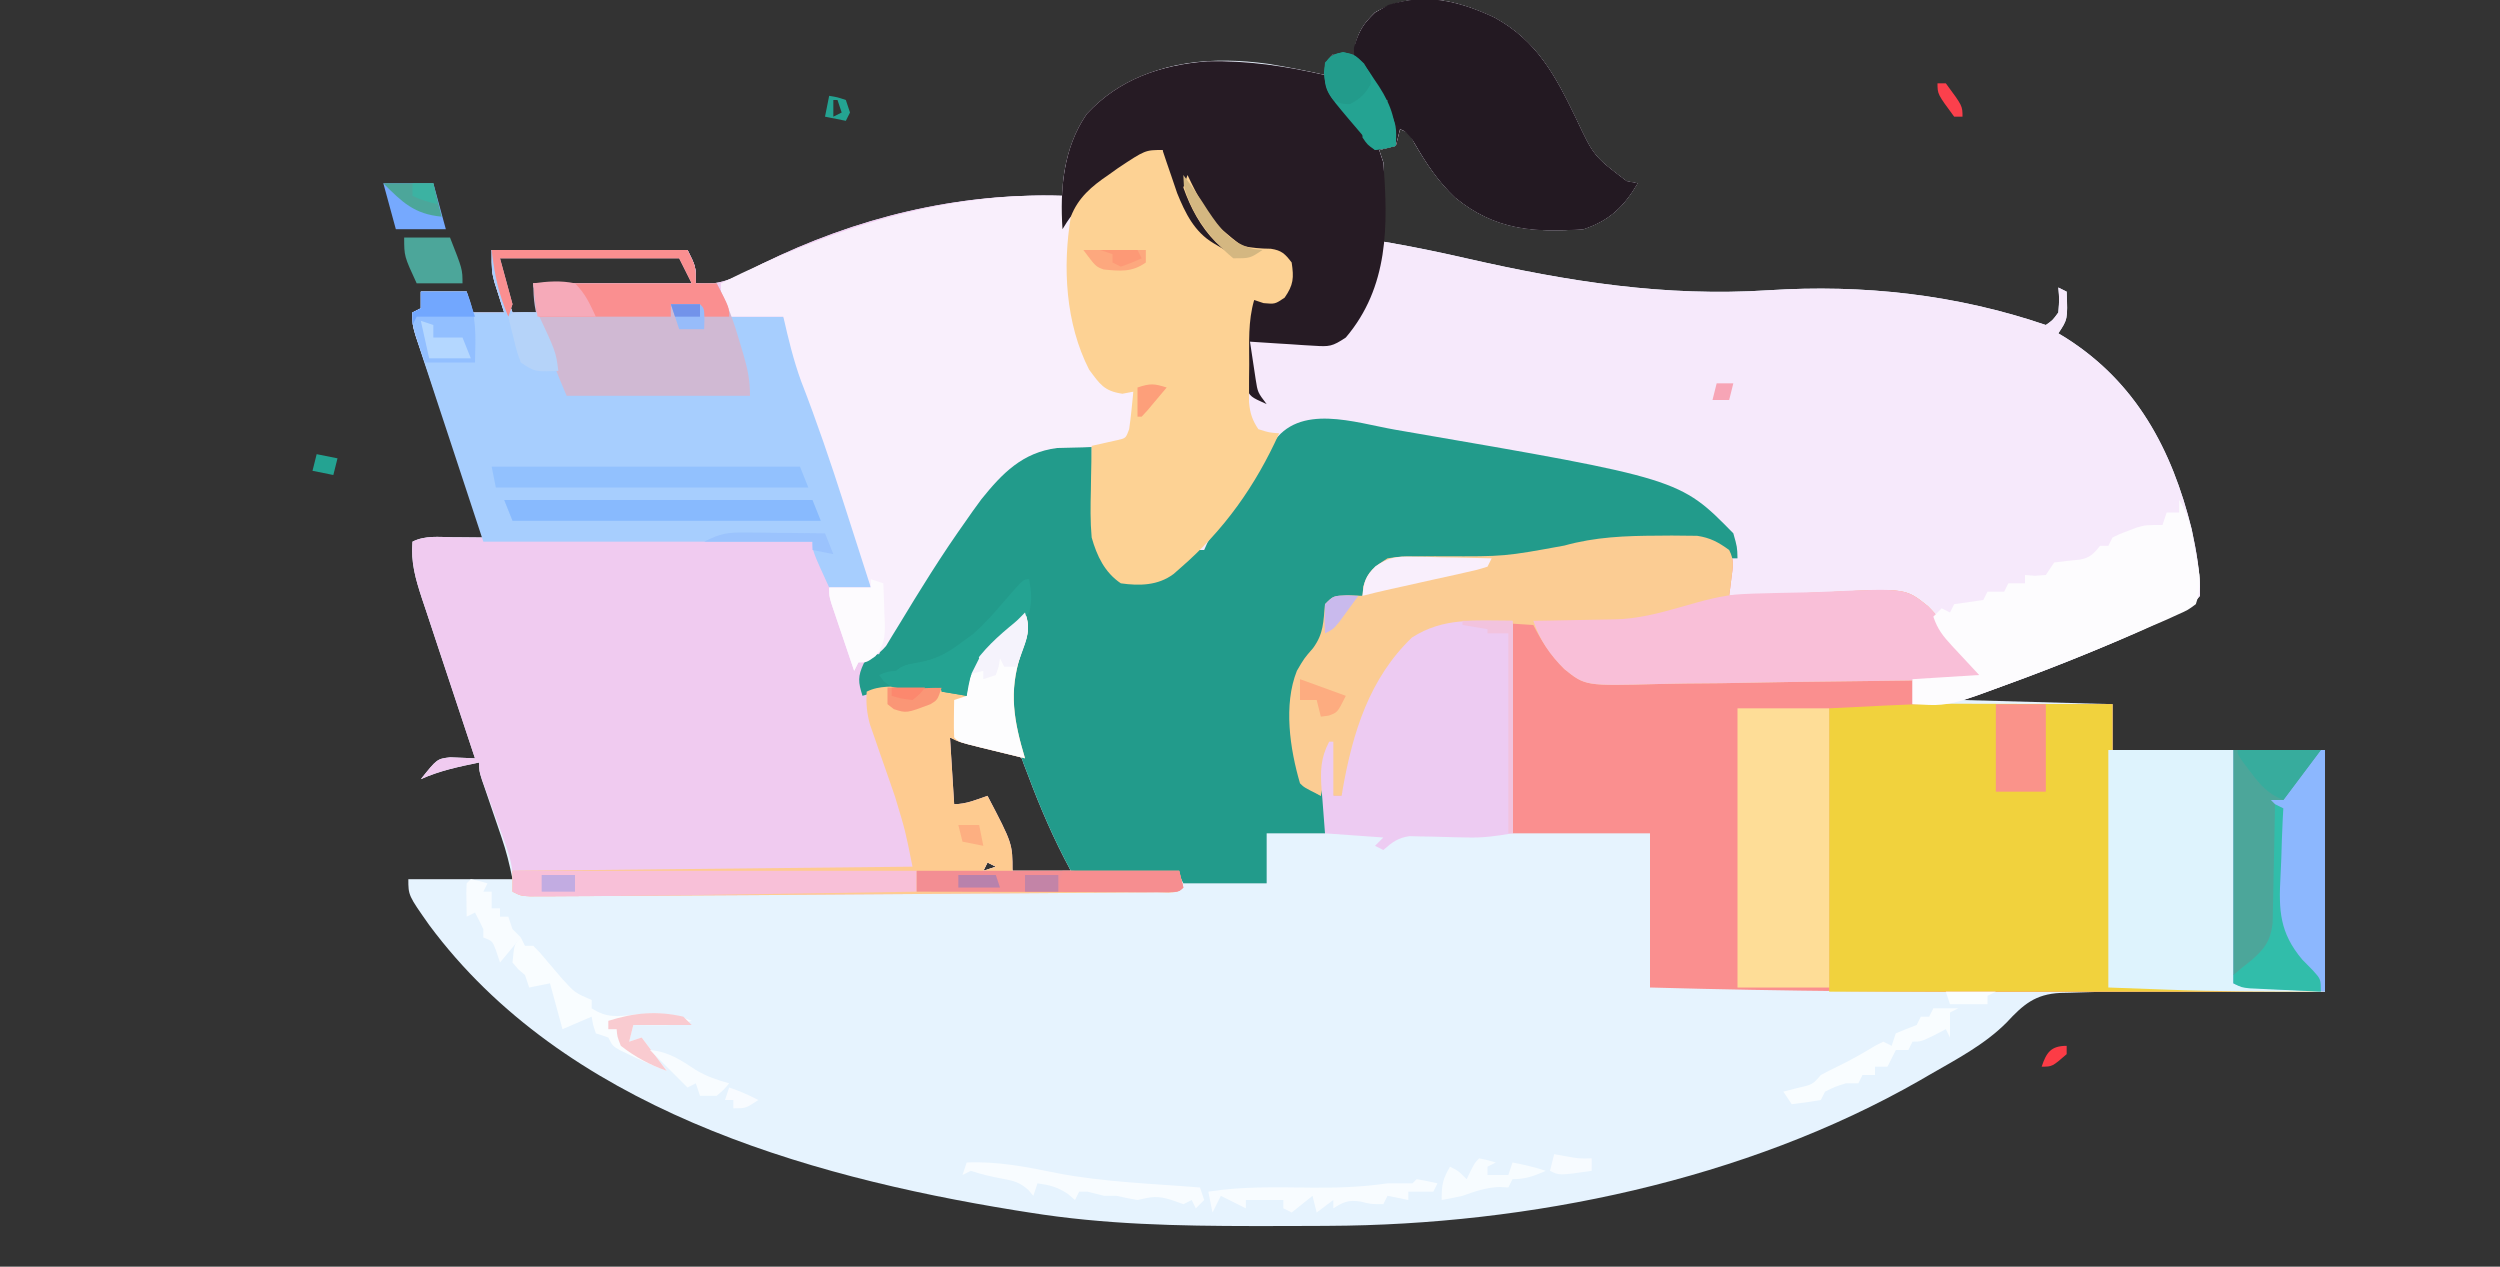 <?xml version="1.0" encoding="UTF-8"?>
<svg version="1.1" xmlns="http://www.w3.org/2000/svg" width="600" height="304">
<rect width="100%" height="100%" fill="#333333" stroke="none"/>
<path d="M0 0 C10.196 5.562 14.585 13.864 19.477 23.955 C23.841 33.276 23.841 33.276 31.766 39.281 C32.632 39.446 33.498 39.611 34.391 39.781 C31.112 45.33 27.695 48.68 21.391 50.781 C9.543 51.602 0.237 51.009 -9.297 43.219 C-13.456 39.311 -16.34 34.918 -19.199 30.004 C-20.417 27.663 -20.417 27.663 -22.609 26.781 C-22.939 28.101 -23.269 29.421 -23.609 30.781 C-24.929 31.111 -26.249 31.441 -27.609 31.781 C-27.279 32.771 -26.949 33.761 -26.609 34.781 C-26.529 36.262 -26.502 37.747 -26.512 39.23 C-26.515 40.078 -26.518 40.926 -26.521 41.799 C-26.53 42.68 -26.538 43.561 -26.547 44.469 C-26.551 45.361 -26.556 46.254 -26.561 47.174 C-26.572 49.376 -26.589 51.579 -26.609 53.781 C-25.992 53.886 -25.375 53.99 -24.739 54.098 C-18.586 55.175 -12.5 56.454 -6.41 57.844 C17.733 63.35 41.012 67.064 65.867 65.441 C88.602 64 110.785 66.427 132.391 73.781 C134.016 72.66 134.016 72.66 135.391 70.781 C135.641 67.656 135.641 67.656 135.391 64.781 C136.051 65.111 136.711 65.441 137.391 65.781 C137.641 72.406 137.641 72.406 135.391 75.781 C135.936 76.11 136.481 76.439 137.043 76.777 C154.088 87.529 162.641 103.663 167.391 122.781 C168.514 128.043 169.504 133.392 169.391 138.781 C167.366 141.331 165.129 142.567 162.199 143.91 C160.924 144.496 160.924 144.496 159.623 145.094 C158.701 145.506 157.778 145.919 156.828 146.344 C155.871 146.776 154.914 147.207 153.928 147.652 C140.365 153.68 126.471 159.088 112.391 163.781 C130.211 164.276 130.211 164.276 148.391 164.781 C148.391 168.411 148.391 172.041 148.391 175.781 C165.221 175.781 182.051 175.781 199.391 175.781 C199.391 194.921 199.391 214.061 199.391 233.781 C175.016 233.719 175.016 233.719 167.444 233.691 C157.645 233.668 147.84 233.671 138.047 234.039 C137.334 234.053 136.621 234.068 135.886 234.083 C129.818 234.38 126.969 236.885 122.973 241.188 C117.663 246.521 110.873 250.042 104.391 253.781 C103.678 254.195 102.965 254.609 102.231 255.036 C60.307 279.063 8.278 289.783 -39.793 289.984 C-40.919 289.991 -42.045 289.998 -43.204 290.006 C-46.819 290.023 -50.433 290.029 -54.047 290.031 C-55.281 290.032 -56.516 290.033 -57.788 290.033 C-75.919 290.018 -93.675 289.671 -111.609 286.781 C-112.73 286.604 -113.85 286.427 -115.004 286.245 C-166.036 277.963 -223.343 261.308 -255.609 217.781 C-260.609 210.68 -260.609 210.68 -260.609 206.781 C-252.359 206.781 -244.109 206.781 -235.609 206.781 C-236.321 203.224 -237.077 200.158 -238.238 196.77 C-238.551 195.847 -238.863 194.925 -239.186 193.975 C-239.511 193.024 -239.837 192.073 -240.172 191.094 C-240.822 189.195 -241.469 187.295 -242.113 185.395 C-242.4 184.557 -242.687 183.72 -242.983 182.857 C-243.609 180.781 -243.609 180.781 -243.609 178.781 C-248.446 179.772 -253.086 180.738 -257.609 182.781 C-253.715 177.913 -253.715 177.913 -250.566 177.537 C-248.581 177.618 -246.595 177.7 -244.609 177.781 C-244.891 176.937 -244.891 176.937 -245.179 176.075 C-247.136 170.206 -249.081 164.333 -251.018 158.458 C-251.742 156.266 -252.47 154.076 -253.201 151.887 C-254.252 148.737 -255.291 145.584 -256.328 142.43 C-256.82 140.967 -256.82 140.967 -257.322 139.474 C-258.854 134.779 -260.049 130.791 -259.609 125.781 C-256.544 124.249 -253.342 124.678 -249.984 124.719 C-248.925 124.726 -248.925 124.726 -247.844 124.732 C-246.099 124.744 -244.354 124.762 -242.609 124.781 C-242.947 123.769 -243.284 122.757 -243.632 121.715 C-246.768 112.306 -246.768 112.306 -249.904 102.896 C-250.299 101.712 -250.299 101.712 -250.702 100.504 C-251.231 98.916 -251.76 97.329 -252.287 95.741 C-253.551 91.941 -254.824 88.145 -256.12 84.356 C-256.354 83.667 -256.588 82.978 -256.829 82.269 C-257.462 80.408 -258.1 78.549 -258.738 76.69 C-259.609 73.781 -259.609 73.781 -259.609 70.781 C-258.619 70.286 -258.619 70.286 -257.609 69.781 C-257.609 68.461 -257.609 67.141 -257.609 65.781 C-253.979 65.781 -250.349 65.781 -246.609 65.781 C-246.279 67.431 -245.949 69.081 -245.609 70.781 C-242.969 70.781 -240.329 70.781 -237.609 70.781 C-237.826 70.117 -238.042 69.454 -238.266 68.77 C-238.683 67.445 -238.683 67.445 -239.109 66.094 C-239.388 65.224 -239.666 64.354 -239.953 63.457 C-240.609 60.781 -240.609 60.781 -240.609 55.781 C-225.099 55.781 -209.589 55.781 -193.609 55.781 C-191.609 59.781 -191.609 59.781 -191.609 63.781 C-185.386 64.548 -181.037 61.84 -175.672 59.094 C-153.166 48.004 -128.78 42.005 -103.609 42.781 C-103.527 41.482 -103.444 40.182 -103.359 38.844 C-102.341 29.864 -98.709 23.884 -91.711 18.254 C-80.846 10.232 -67.4 9.322 -54.334 11.089 C-49.725 11.834 -45.165 12.763 -40.609 13.781 C-40.465 13.142 -40.321 12.502 -40.172 11.844 C-39.609 9.781 -39.609 9.781 -38.609 8.781 C-36.943 8.741 -35.275 8.739 -33.609 8.781 C-33.527 8.059 -33.444 7.338 -33.359 6.594 C-32.418 3.062 -31.196 1.368 -28.609 -1.219 C-19.07 -6.643 -9.494 -4.434 0 0 Z M-238.609 56.781 C-239.926 58.858 -239.926 58.858 -238.832 61.602 C-238.449 62.692 -238.066 63.783 -237.672 64.906 C-237.292 66.002 -236.911 67.098 -236.52 68.227 C-236.219 69.07 -235.919 69.913 -235.609 70.781 C-233.629 70.781 -231.649 70.781 -229.609 70.781 C-229.939 68.471 -230.269 66.161 -230.609 63.781 C-218.069 63.781 -205.529 63.781 -192.609 63.781 C-193.939 58.303 -193.939 58.303 -195.609 56.781 C-196.96 56.689 -198.316 56.664 -199.67 56.668 C-200.531 56.668 -201.392 56.668 -202.279 56.668 C-203.682 56.676 -203.682 56.676 -205.113 56.684 C-206.543 56.686 -206.543 56.686 -208.001 56.688 C-211.058 56.693 -214.115 56.706 -217.172 56.719 C-219.239 56.724 -221.306 56.728 -223.373 56.732 C-228.452 56.743 -233.531 56.761 -238.609 56.781 Z M-130.609 172.781 C-130.663 175.407 -130.703 178.031 -130.734 180.656 C-130.751 181.403 -130.768 182.149 -130.785 182.918 C-130.803 184.873 -130.713 186.829 -130.609 188.781 C-129.949 189.441 -129.289 190.101 -128.609 190.781 C-127.826 190.286 -127.042 189.791 -126.234 189.281 C-123.609 187.781 -123.609 187.781 -121.609 187.781 C-120.794 189.863 -119.982 191.947 -119.172 194.031 C-118.493 195.771 -118.493 195.771 -117.801 197.547 C-116.609 200.781 -116.609 200.781 -115.609 204.781 C-110.989 204.781 -106.369 204.781 -101.609 204.781 C-103.204 200.673 -104.81 196.57 -106.422 192.469 C-106.874 191.302 -107.326 190.134 -107.791 188.932 C-108.233 187.813 -108.674 186.695 -109.129 185.543 C-109.532 184.511 -109.935 183.48 -110.351 182.417 C-111.555 179.896 -112.411 178.466 -114.609 176.781 C-117.354 175.936 -120.004 175.221 -122.797 174.594 C-123.546 174.417 -124.296 174.239 -125.068 174.057 C-126.913 173.622 -128.761 173.2 -130.609 172.781 Z M-121.609 202.781 C-121.939 203.441 -122.269 204.101 -122.609 204.781 C-121.619 204.451 -120.629 204.121 -119.609 203.781 C-120.269 203.451 -120.929 203.121 -121.609 202.781 Z " fill="#E6F3FE" transform="translate(358.609,4.219)"/>
<path d="M0 0 C10.196 5.562 14.585 13.864 19.477 23.955 C23.841 33.276 23.841 33.276 31.766 39.281 C32.632 39.446 33.498 39.611 34.391 39.781 C31.112 45.33 27.695 48.68 21.391 50.781 C9.543 51.602 0.237 51.009 -9.297 43.219 C-13.456 39.311 -16.34 34.918 -19.199 30.004 C-20.417 27.663 -20.417 27.663 -22.609 26.781 C-22.939 28.101 -23.269 29.421 -23.609 30.781 C-24.929 31.111 -26.249 31.441 -27.609 31.781 C-27.279 32.771 -26.949 33.761 -26.609 34.781 C-26.529 36.262 -26.502 37.747 -26.512 39.23 C-26.517 40.502 -26.517 40.502 -26.521 41.799 C-26.534 43.12 -26.534 43.12 -26.547 44.469 C-26.551 45.361 -26.556 46.254 -26.561 47.174 C-26.572 49.376 -26.589 51.579 -26.609 53.781 C-25.992 53.886 -25.375 53.99 -24.739 54.098 C-18.586 55.175 -12.5 56.454 -6.41 57.844 C17.733 63.35 41.012 67.064 65.867 65.441 C88.602 64 110.785 66.427 132.391 73.781 C134.016 72.66 134.016 72.66 135.391 70.781 C135.641 67.656 135.641 67.656 135.391 64.781 C136.051 65.111 136.711 65.441 137.391 65.781 C137.641 72.406 137.641 72.406 135.391 75.781 C135.936 76.11 136.481 76.439 137.043 76.777 C154.088 87.529 162.641 103.663 167.391 122.781 C168.514 128.043 169.504 133.392 169.391 138.781 C167.366 141.331 165.129 142.567 162.199 143.91 C161.349 144.301 160.499 144.691 159.624 145.094 C158.701 145.506 157.779 145.919 156.828 146.344 C155.389 146.993 155.389 146.993 153.921 147.655 C142.268 152.831 130.368 157.414 118.391 161.781 C117.539 162.092 116.687 162.404 115.809 162.724 C111.897 164.098 108.529 165.169 104.328 164.969 C103.029 164.907 101.729 164.845 100.391 164.781 C100.391 162.801 100.391 160.821 100.391 158.781 C105.671 158.451 110.951 158.121 116.391 157.781 C114.864 156.111 113.338 154.44 111.766 152.719 C110.478 151.309 110.478 151.309 109.164 149.871 C108.705 149.378 108.246 148.884 107.773 148.375 C106.391 146.781 106.391 146.781 105.166 144.98 C103.144 142.149 101.572 140.126 98.157 139.129 C95.477 138.877 92.872 138.838 90.18 138.879 C89.212 138.867 88.243 138.854 87.246 138.842 C84.168 138.81 81.093 138.826 78.016 138.844 C75.923 138.831 73.831 138.814 71.738 138.795 C66.622 138.754 61.507 138.756 56.391 138.781 C56.414 138.166 56.437 137.551 56.461 136.918 C56.479 136.11 56.497 135.301 56.516 134.469 C56.539 133.668 56.562 132.868 56.586 132.043 C56.549 129.497 56.549 129.497 54.391 126.781 C42.624 122.859 26.585 124.941 14.821 128.29 C5.365 130.708 -4.646 130.259 -14.352 130.189 C-15.746 130.198 -17.141 130.206 -18.535 130.215 C-19.777 130.205 -21.019 130.195 -22.298 130.185 C-26.521 130.945 -27.965 132.474 -30.609 135.781 C-30.939 136.771 -31.269 137.761 -31.609 138.781 C-32.744 138.926 -33.878 139.07 -35.047 139.219 C-38.417 139.393 -38.417 139.393 -39.609 140.781 C-39.702 142.545 -39.702 142.545 -39.797 144.344 C-40.183 148.03 -41.216 149.852 -43.609 152.656 C-47.302 157.153 -47.563 161.102 -47.609 166.781 C-47.702 168.514 -47.702 168.514 -47.797 170.281 C-47.553 174.84 -47.204 179.478 -45.609 183.781 C-43.633 185.582 -43.633 185.582 -41.609 186.781 C-41.609 185.131 -41.609 183.481 -41.609 181.781 C-41.279 181.781 -40.949 181.781 -40.609 181.781 C-40.609 186.401 -40.609 191.021 -40.609 195.781 C-45.229 195.781 -49.849 195.781 -54.609 195.781 C-54.609 199.741 -54.609 203.701 -54.609 207.781 C-61.209 207.781 -67.809 207.781 -74.609 207.781 C-74.939 207.121 -75.269 206.461 -75.609 205.781 C-84.189 205.451 -92.769 205.121 -101.609 204.781 C-105.665 197.277 -108.941 189.702 -111.922 181.719 C-112.271 180.81 -112.621 179.901 -112.98 178.964 C-116.195 170.158 -117.963 161.824 -114.672 152.781 C-113.064 148.382 -113.064 148.382 -112.609 143.781 C-113.129 144.301 -113.648 144.82 -114.184 145.355 C-114.881 146.053 -115.578 146.75 -116.297 147.469 C-117.024 148.202 -117.751 148.936 -118.5 149.691 C-120.135 151.312 -121.83 152.872 -123.547 154.406 C-125.985 157.213 -126.354 159.12 -126.609 162.781 C-127.841 162.538 -127.841 162.538 -129.098 162.289 C-133.017 161.722 -136.848 161.634 -140.797 161.656 C-141.508 161.652 -142.219 161.649 -142.951 161.645 C-146.105 161.65 -148.596 161.777 -151.609 162.781 C-152.651 159.468 -152.795 158.179 -151.297 154.969 C-150.74 154.247 -150.183 153.525 -149.609 152.781 C-148.949 152.781 -148.289 152.781 -147.609 152.781 C-147.359 152.081 -147.108 151.381 -146.85 150.659 C-145.451 147.414 -143.715 144.681 -141.758 141.738 C-141.38 141.17 -141.002 140.601 -140.613 140.016 C-139.814 138.815 -139.012 137.616 -138.208 136.418 C-137.003 134.621 -135.807 132.818 -134.613 131.014 C-117.873 105.869 -117.873 105.869 -108.609 102.781 C-106.154 102.578 -103.695 102.417 -101.234 102.281 C-94.852 102.001 -94.852 102.001 -88.609 100.781 C-87.461 98.485 -87.302 96.704 -87.047 94.156 C-86.921 92.93 -86.921 92.93 -86.793 91.68 C-86.732 91.053 -86.672 90.427 -86.609 89.781 C-87.476 89.946 -88.342 90.111 -89.234 90.281 C-93.671 89.624 -94.626 87.974 -97.215 84.508 C-101.133 76.848 -102.088 69.157 -102.297 60.656 C-102.331 59.7 -102.365 58.743 -102.4 57.758 C-102.482 55.432 -102.551 53.107 -102.609 50.781 C-102.939 50.781 -103.269 50.781 -103.609 50.781 C-104.236 41.123 -103.423 31.314 -97.781 23.129 C-90.04 14.761 -79.968 11.325 -68.855 10.504 C-59.138 10.266 -50.074 11.667 -40.609 13.781 C-40.465 13.142 -40.321 12.502 -40.172 11.844 C-39.609 9.781 -39.609 9.781 -38.609 8.781 C-36.943 8.741 -35.275 8.739 -33.609 8.781 C-33.527 8.059 -33.444 7.338 -33.359 6.594 C-32.418 3.062 -31.196 1.368 -28.609 -1.219 C-19.07 -6.643 -9.494 -4.434 0 0 Z " fill="#F6E9FB" transform="translate(358.609,4.219)"/>
<path d="M0 0 C1.932 3.262 2.26 5.74 2.309 9.508 C2.334 10.578 2.359 11.648 2.385 12.75 C2.42 14.977 2.451 17.203 2.479 19.43 C2.723 29.416 4.071 38.427 11 46 C14.17 47.046 14.17 47.046 17 47 C17.054 48.437 17.093 49.875 17.125 51.312 C17.148 52.113 17.171 52.914 17.195 53.738 C17 56 17 56 15 59 C9.79 60.602 4.098 60.316 -1.309 60.523 C-9.58 61.591 -14.421 66.555 -19.454 72.805 C-20.867 74.697 -22.223 76.618 -23.562 78.562 C-24.31 79.631 -24.31 79.631 -25.072 80.721 C-30.058 87.93 -34.738 95.335 -39.367 102.776 C-39.928 103.672 -40.489 104.569 -41.066 105.492 C-41.561 106.29 -42.055 107.088 -42.565 107.91 C-44 110 -44 110 -45.64 111.614 C-47.531 113.542 -47.646 115.381 -48 118 C-45.806 118 -43.612 117.973 -41.418 117.93 C-40.008 117.911 -38.598 117.893 -37.188 117.875 C-36.488 117.858 -35.789 117.841 -35.068 117.824 C-30.64 117.783 -27.111 118.361 -23 120 C-23.082 119.113 -23.165 118.226 -23.25 117.312 C-22.766 110.901 -17.495 107.526 -12.902 103.551 C-11 102 -11 102 -8 100 C-8.454 104.175 -9.237 107.783 -10.625 111.75 C-13.139 119.807 -11.368 127.098 -9 135 C-11.626 134.357 -14.251 133.711 -16.875 133.062 C-17.621 132.88 -18.368 132.698 -19.137 132.51 C-24.773 131.113 -24.773 131.113 -27 130 C-26.67 135.28 -26.34 140.56 -26 146 C-23.116 146 -20.705 144.941 -18 144 C-12 155.476 -12 155.476 -12 162 C1.2 162 14.4 162 28 162 C28.33 163.32 28.66 164.64 29 166 C27.341 167.659 25.371 167.142 23.088 167.158 C21.491 167.173 21.491 167.173 19.862 167.188 C18.683 167.194 17.504 167.199 16.29 167.205 C15.055 167.215 13.821 167.225 12.549 167.235 C9.144 167.262 5.74 167.283 2.335 167.303 C-1.249 167.325 -4.833 167.353 -8.418 167.379 C-14.465 167.424 -20.513 167.464 -26.562 167.503 C-34.993 167.556 -43.424 167.616 -51.854 167.677 C-57.771 167.72 -63.688 167.761 -69.605 167.802 C-71.018 167.811 -72.43 167.821 -73.843 167.831 C-82.308 167.89 -90.774 167.942 -99.24 167.982 C-101.807 167.994 -104.374 168.008 -106.941 168.024 C-110.737 168.046 -114.533 168.061 -118.329 168.074 C-119.479 168.082 -120.63 168.089 -121.816 168.097 C-122.866 168.1 -123.916 168.102 -124.997 168.104 C-126.38 168.11 -126.38 168.11 -127.79 168.116 C-130 168 -130 168 -132 167 C-131.946 165.687 -131.946 165.687 -131.891 164.347 C-132.001 160.964 -132.597 158.615 -133.75 155.453 C-134.111 154.444 -134.472 153.434 -134.844 152.395 C-135.416 150.838 -135.416 150.838 -136 149.25 C-136.753 147.173 -137.503 145.095 -138.25 143.016 C-138.585 142.101 -138.92 141.186 -139.266 140.243 C-140 138 -140 138 -140 136 C-144.836 136.99 -149.476 137.957 -154 140 C-150.106 135.132 -150.106 135.132 -146.957 134.756 C-144.971 134.837 -142.986 134.919 -141 135 C-141.282 134.156 -141.282 134.156 -141.569 133.294 C-143.527 127.425 -145.471 121.552 -147.409 115.676 C-148.133 113.485 -148.861 111.295 -149.591 109.106 C-150.642 105.956 -151.682 102.803 -152.719 99.648 C-153.211 98.186 -153.211 98.186 -153.713 96.693 C-155.245 91.998 -156.44 88.01 -156 83 C-152.935 81.467 -149.732 81.897 -146.375 81.938 C-145.315 81.944 -145.315 81.944 -144.234 81.951 C-142.49 81.963 -140.745 81.981 -139 82 C-139.337 80.988 -139.675 79.976 -140.022 78.933 C-142.113 72.661 -144.204 66.388 -146.295 60.115 C-146.558 59.326 -146.822 58.536 -147.093 57.722 C-147.622 56.135 -148.15 54.547 -148.678 52.96 C-149.942 49.16 -151.214 45.364 -152.51 41.575 C-152.744 40.886 -152.978 40.197 -153.22 39.487 C-153.853 37.627 -154.49 35.768 -155.128 33.908 C-156 31 -156 31 -156 28 C-155.34 27.67 -154.68 27.34 -154 27 C-154 25.68 -154 24.36 -154 23 C-150.37 23 -146.74 23 -143 23 C-142.67 24.65 -142.34 26.3 -142 28 C-139.36 28 -136.72 28 -134 28 C-134.217 27.336 -134.433 26.672 -134.656 25.988 C-134.935 25.105 -135.213 24.222 -135.5 23.312 C-135.778 22.442 -136.057 21.572 -136.344 20.676 C-137 18 -137 18 -137 13 C-121.49 13 -105.98 13 -90 13 C-88 17 -88 17 -88 21 C-81.777 21.766 -77.427 19.059 -72.062 16.312 C-49.557 5.223 -25.17 -0.776 0 0 Z M-135 14 C-136.317 16.077 -136.317 16.077 -135.223 18.82 C-134.84 19.911 -134.457 21.001 -134.062 22.125 C-133.682 23.221 -133.302 24.316 -132.91 25.445 C-132.61 26.288 -132.309 27.131 -132 28 C-130.02 28 -128.04 28 -126 28 C-126.33 25.69 -126.66 23.38 -127 21 C-114.46 21 -101.92 21 -89 21 C-90.329 15.522 -90.329 15.522 -92 14 C-93.351 13.907 -94.707 13.883 -96.061 13.886 C-96.922 13.887 -97.782 13.887 -98.669 13.887 C-100.072 13.894 -100.072 13.894 -101.504 13.902 C-102.933 13.904 -102.933 13.904 -104.392 13.907 C-107.449 13.912 -110.506 13.925 -113.562 13.938 C-115.63 13.943 -117.697 13.947 -119.764 13.951 C-124.842 13.962 -129.921 13.979 -135 14 Z M-18 160 C-18.33 160.66 -18.66 161.32 -19 162 C-18.01 161.67 -17.02 161.34 -16 161 C-16.66 160.67 -17.32 160.34 -18 160 Z " fill="#F0CBF0" transform="translate(255,47)"/>
<path d="M0 0 C1.129 -0.01 2.258 -0.019 3.422 -0.03 C5.017 -0.013 5.017 -0.013 6.645 0.004 C7.593 0.014 8.542 0.023 9.519 0.033 C12.688 0.513 14.601 1.572 17.188 3.438 C18.448 5.958 18.106 7.292 17.75 10.062 C17.597 11.288 17.597 11.288 17.441 12.539 C17.316 13.479 17.316 13.479 17.188 14.438 C18.463 14.375 19.738 14.312 21.052 14.247 C25.828 14.028 30.603 13.892 35.382 13.778 C37.442 13.718 39.501 13.637 41.559 13.532 C59.58 12.641 59.58 12.641 64.93 16.995 C67.789 19.849 70.004 23.042 72.188 26.438 C73.409 28.027 74.637 29.611 75.875 31.188 C76.638 32.26 77.401 33.333 78.188 34.438 C72.578 34.438 66.968 34.438 61.188 34.438 C61.188 36.417 61.188 38.398 61.188 40.438 C77.028 40.438 92.868 40.438 109.188 40.438 C109.188 44.068 109.188 47.697 109.188 51.438 C126.017 51.438 142.847 51.438 160.188 51.438 C160.188 70.578 160.188 89.718 160.188 109.438 C146.119 109.458 132.05 109.478 117.981 109.488 C110.412 109.493 102.843 109.5 95.274 109.513 C62.89 109.567 30.56 109.349 -1.812 108.438 C-1.812 96.228 -1.812 84.017 -1.812 71.438 C-12.703 71.438 -23.593 71.438 -34.812 71.438 C-34.812 54.608 -34.812 37.778 -34.812 20.438 C-50.11 20.941 -50.11 20.941 -61.938 28.688 C-62.394 29.229 -62.85 29.77 -63.32 30.328 C-67.69 36.505 -69.964 42.452 -72 49.688 C-72.514 51.464 -73.029 53.24 -73.543 55.016 C-73.764 55.793 -73.984 56.571 -74.212 57.372 C-74.706 59.072 -75.253 60.758 -75.812 62.438 C-76.472 62.438 -77.132 62.438 -77.812 62.438 C-78.142 59.138 -78.472 55.837 -78.812 52.438 C-79.472 55.737 -80.132 59.038 -80.812 62.438 C-84.812 60.438 -84.812 60.438 -85.812 59.438 C-88.224 51.2 -89.818 40.604 -86.562 32.438 C-84.812 29.438 -84.812 29.438 -82.688 27 C-80.109 23.476 -80.237 20.755 -79.812 16.438 C-77.812 14.438 -77.812 14.438 -74.188 14.312 C-72.517 14.374 -72.517 14.374 -70.812 14.438 C-70.72 13.324 -70.72 13.324 -70.625 12.188 C-69.528 8.476 -68.047 7.516 -64.812 5.438 C-61.501 4.955 -61.501 4.955 -57.738 4.969 C-56.344 4.957 -54.949 4.945 -53.555 4.933 C-52.47 4.935 -52.47 4.935 -51.363 4.937 C-36.717 5 -36.717 5 -22.375 2.375 C-14.923 0.301 -7.721 0.026 0 0 Z " fill="#FA8F8F" transform="translate(397.812,128.562)"/>
<path d="M0 0 C0.646 0.111 1.291 0.222 1.956 0.336 C68.337 11.763 68.337 11.763 81.188 24.875 C82.125 28.188 82.125 28.188 82.188 30.875 C81.528 30.875 80.868 30.875 80.188 30.875 C79.528 29.885 78.868 28.895 78.188 27.875 C66.42 23.953 50.382 26.035 38.618 29.384 C29.162 31.802 19.151 31.353 9.445 31.283 C8.051 31.291 6.656 31.3 5.262 31.309 C3.399 31.294 3.399 31.294 1.499 31.279 C-2.725 32.039 -4.168 33.568 -6.812 36.875 C-7.143 37.865 -7.473 38.855 -7.812 39.875 C-8.947 40.019 -10.081 40.164 -11.25 40.312 C-14.62 40.487 -14.62 40.487 -15.812 41.875 C-15.905 43.638 -15.905 43.638 -16 45.438 C-16.386 49.124 -17.419 50.946 -19.812 53.75 C-23.505 58.247 -23.766 62.196 -23.812 67.875 C-23.905 69.608 -23.905 69.608 -24 71.375 C-23.756 75.934 -23.407 80.572 -21.812 84.875 C-19.837 86.676 -19.837 86.676 -17.812 87.875 C-17.812 86.225 -17.812 84.575 -17.812 82.875 C-17.483 82.875 -17.152 82.875 -16.812 82.875 C-16.812 87.495 -16.812 92.115 -16.812 96.875 C-21.433 96.875 -26.052 96.875 -30.812 96.875 C-30.812 100.835 -30.812 104.795 -30.812 108.875 C-37.413 108.875 -44.013 108.875 -50.812 108.875 C-51.142 108.215 -51.472 107.555 -51.812 106.875 C-64.683 106.38 -64.683 106.38 -77.812 105.875 C-81.869 98.371 -85.144 90.796 -88.125 82.812 C-88.474 81.904 -88.824 80.995 -89.184 80.058 C-92.398 71.252 -94.166 62.917 -90.875 53.875 C-89.267 49.476 -89.267 49.476 -88.812 44.875 C-89.332 45.394 -89.851 45.914 -90.387 46.449 C-91.084 47.147 -91.781 47.844 -92.5 48.562 C-93.227 49.296 -93.954 50.029 -94.703 50.785 C-96.339 52.405 -98.033 53.966 -99.75 55.5 C-102.188 58.307 -102.557 60.213 -102.812 63.875 C-103.634 63.713 -104.455 63.55 -105.301 63.383 C-109.22 62.816 -113.051 62.728 -117 62.75 C-117.711 62.746 -118.422 62.742 -119.154 62.738 C-122.308 62.744 -124.799 62.871 -127.812 63.875 C-128.854 60.562 -128.998 59.273 -127.5 56.062 C-126.943 55.341 -126.386 54.619 -125.812 53.875 C-125.153 53.875 -124.493 53.875 -123.812 53.875 C-123.562 53.175 -123.311 52.474 -123.053 51.753 C-121.654 48.508 -119.918 45.774 -117.961 42.832 C-117.583 42.264 -117.205 41.695 -116.816 41.109 C-116.017 39.909 -115.215 38.709 -114.411 37.511 C-113.206 35.715 -112.011 33.911 -110.816 32.107 C-94.076 6.963 -94.076 6.963 -84.812 3.875 C-82.751 3.806 -80.687 3.79 -78.625 3.812 C-76.995 3.826 -76.995 3.826 -75.332 3.84 C-74.501 3.851 -73.669 3.863 -72.812 3.875 C-72.798 4.804 -72.798 4.804 -72.784 5.752 C-72.73 8.606 -72.646 11.459 -72.562 14.312 C-72.548 15.286 -72.534 16.26 -72.52 17.264 C-72.302 23.771 -71.328 29.285 -67.812 34.875 C-64.592 36.485 -61.305 36.342 -57.812 35.875 C-53.861 34.298 -50.734 31.95 -47.812 28.875 C-47.153 28.875 -46.492 28.875 -45.812 28.875 C-45.569 28.328 -45.325 27.782 -45.074 27.219 C-43.53 24.35 -41.631 21.943 -39.625 19.375 C-35.707 14.294 -32.463 9.032 -29.418 3.371 C-23.086 -6.474 -9.69 -1.692 0 0 Z " fill="#229b8b" transform="translate(334.812,103.125)"/>
<path d="M0 0 C1.037 0.001 2.074 0.003 3.143 0.004 C6.361 0.01 9.579 0.022 12.797 0.035 C15.018 0.04 17.24 0.045 19.461 0.049 C24.823 0.06 30.185 0.077 35.547 0.098 C35.547 3.728 35.547 7.358 35.547 11.098 C52.377 11.098 69.207 11.098 86.547 11.098 C86.547 30.238 86.547 49.378 86.547 69.098 C47.277 69.098 8.007 69.098 -32.453 69.098 C-32.453 46.658 -32.453 24.218 -32.453 1.098 C-9.468 -0.052 -9.468 -0.052 0 0 Z " fill="#F1D23D" transform="translate(471.453,168.902)"/>
<path d="M0 0 C15.51 0 31.02 0 47 0 C49 4 49 4 49 8 C50.65 8 52.3 8 54 8 C57 13.75 57 13.75 57 16 C61.29 16 65.58 16 70 16 C75.004 30.305 79.926 44.636 84.745 59.004 C85.29 60.626 85.836 62.247 86.384 63.868 C87.158 66.159 87.925 68.452 88.691 70.746 C89.042 71.78 89.042 71.78 89.4 72.836 C90.348 75.691 91 77.968 91 81 C87.7 81 84.4 81 81 81 C77 72.25 77 72.25 77 70 C50.93 70 24.86 70 -2 70 C-4.805 61.482 -7.61 52.964 -10.5 44.188 C-11.831 40.156 -11.831 40.156 -13.189 36.044 C-13.887 33.919 -14.584 31.793 -15.281 29.668 C-15.648 28.561 -16.015 27.453 -16.394 26.312 C-16.911 24.729 -16.911 24.729 -17.439 23.114 C-17.741 22.197 -18.043 21.28 -18.355 20.335 C-19 18 -19 18 -19 15 C-18.34 14.67 -17.68 14.34 -17 14 C-17 12.68 -17 11.36 -17 10 C-13.37 10 -9.74 10 -6 10 C-5.67 11.65 -5.34 13.3 -5 15 C-2.36 15 0.28 15 3 15 C2.783 14.336 2.567 13.672 2.344 12.988 C2.065 12.105 1.787 11.222 1.5 10.312 C1.222 9.442 0.943 8.572 0.656 7.676 C0 5 0 5 0 0 Z M2 1 C0.683 3.077 0.683 3.077 1.777 5.82 C2.16 6.911 2.543 8.001 2.938 9.125 C3.318 10.221 3.698 11.316 4.09 12.445 C4.39 13.288 4.691 14.131 5 15 C6.98 15 8.96 15 11 15 C10.67 12.69 10.34 10.38 10 8 C22.54 8 35.08 8 48 8 C46.671 2.522 46.671 2.522 45 1 C43.649 0.907 42.293 0.883 40.939 0.886 C40.078 0.887 39.218 0.887 38.331 0.887 C36.928 0.894 36.928 0.894 35.496 0.902 C34.067 0.904 34.067 0.904 32.608 0.907 C29.551 0.912 26.494 0.925 23.438 0.938 C21.37 0.943 19.303 0.947 17.236 0.951 C12.158 0.962 7.079 0.979 2 1 Z " fill="#A7CEFE" transform="translate(118,60)"/>
<path d="M0 0 C1.932 3.262 2.26 5.74 2.309 9.508 C2.334 10.578 2.359 11.648 2.385 12.75 C2.42 14.977 2.451 17.203 2.479 19.43 C2.723 29.416 4.071 38.427 11 46 C14.17 47.046 14.17 47.046 17 47 C17.054 48.437 17.093 49.875 17.125 51.312 C17.148 52.113 17.171 52.914 17.195 53.738 C17 56 17 56 15 59 C9.79 60.602 4.098 60.316 -1.309 60.523 C-9.58 61.591 -14.421 66.555 -19.454 72.805 C-20.867 74.697 -22.222 76.618 -23.562 78.562 C-24.062 79.274 -24.562 79.986 -25.076 80.719 C-28.08 85.048 -30.932 89.453 -33.711 93.93 C-34.332 94.927 -34.952 95.924 -35.592 96.951 C-36.805 98.914 -38.005 100.884 -39.192 102.864 C-40.023 104.213 -40.023 104.213 -40.871 105.59 C-41.597 106.794 -41.597 106.794 -42.338 108.023 C-44.337 110.4 -46.117 110.965 -49 112 C-49.33 112.66 -49.66 113.32 -50 114 C-51.005 111.043 -52.003 108.084 -53 105.125 C-53.286 104.283 -53.572 103.441 -53.867 102.574 C-54.138 101.769 -54.409 100.963 -54.688 100.133 C-54.939 99.389 -55.19 98.646 -55.449 97.879 C-56 96 -56 96 -56 94 C-52.7 94 -49.4 94 -46 94 C-47.594 89.022 -49.194 84.046 -50.797 79.071 C-51.34 77.386 -51.881 75.701 -52.42 74.015 C-55.605 64.069 -58.942 54.233 -62.729 44.498 C-64.578 39.409 -65.812 34.28 -67 29 C-71.29 29 -75.58 29 -80 29 C-82 24 -82 24 -82 21 C-55.865 8.029 -29.523 -0.91 0 0 Z " fill="#F9EFFC" transform="translate(255,47)"/>
<path d="M0 0 C10.196 5.562 14.585 13.864 19.477 23.955 C23.841 33.276 23.841 33.276 31.766 39.281 C32.632 39.446 33.498 39.611 34.391 39.781 C31.112 45.33 27.695 48.68 21.391 50.781 C9.543 51.602 0.237 51.009 -9.297 43.219 C-13.456 39.311 -16.34 34.918 -19.199 30.004 C-20.417 27.663 -20.417 27.663 -22.609 26.781 C-22.939 28.101 -23.269 29.421 -23.609 30.781 C-24.929 31.111 -26.249 31.441 -27.609 31.781 C-27.279 32.771 -26.949 33.761 -26.609 34.781 C-25.421 49.968 -25.329 64.655 -35.609 76.781 C-38.882 78.963 -39.544 78.996 -43.277 78.758 C-44.616 78.68 -44.616 78.68 -45.982 78.602 C-46.911 78.537 -47.84 78.473 -48.797 78.406 C-50.207 78.321 -50.207 78.321 -51.646 78.234 C-53.968 78.093 -56.289 77.942 -58.609 77.781 C-58.327 79.72 -58.033 81.657 -57.734 83.594 C-57.572 84.673 -57.41 85.752 -57.242 86.863 C-56.758 89.954 -56.758 89.954 -54.609 92.781 C-58.484 91.031 -58.484 91.031 -59.609 88.781 C-59.708 86 -59.748 83.249 -59.734 80.469 C-59.74 79.329 -59.74 79.329 -59.746 78.166 C-59.739 74.238 -59.574 70.616 -58.609 66.781 C-57.681 67.008 -56.753 67.235 -55.797 67.469 C-52.716 68.079 -52.716 68.079 -50.734 66.719 C-49.133 63.96 -49.276 61.912 -49.609 58.781 C-52.013 56.378 -52.486 56.622 -55.734 56.594 C-61.607 56.046 -64.819 53.116 -68.609 48.781 C-70.46 46.203 -72.101 43.573 -73.609 40.781 C-70.802 47.179 -68.394 51.745 -62.609 55.781 C-63.599 56.276 -63.599 56.276 -64.609 56.781 C-72.078 52.198 -75.712 46.919 -78.609 38.781 C-79.132 36.416 -79.403 34.202 -79.609 31.781 C-87.195 35.182 -93.14 38.489 -98.609 44.781 C-99.124 45.283 -99.638 45.784 -100.168 46.301 C-101.838 47.925 -101.838 47.925 -103.609 50.781 C-104.236 41.123 -103.423 31.314 -97.781 23.129 C-90.04 14.761 -79.968 11.325 -68.855 10.504 C-59.138 10.266 -50.074 11.667 -40.609 13.781 C-40.465 13.142 -40.321 12.502 -40.172 11.844 C-39.609 9.781 -39.609 9.781 -38.609 8.781 C-36.943 8.741 -35.275 8.739 -33.609 8.781 C-33.527 8.059 -33.444 7.338 -33.359 6.594 C-32.418 3.062 -31.196 1.368 -28.609 -1.219 C-19.07 -6.643 -9.494 -4.434 0 0 Z " fill="#261B24" transform="translate(358.609,4.219)"/>
<path d="M0 0 C1.129 -0.01 2.258 -0.019 3.422 -0.03 C5.017 -0.013 5.017 -0.013 6.645 0.004 C7.593 0.014 8.542 0.023 9.519 0.033 C12.688 0.513 14.601 1.572 17.188 3.438 C18.448 5.958 18.106 7.292 17.75 10.062 C17.597 11.288 17.597 11.288 17.441 12.539 C17.316 13.479 17.316 13.479 17.188 14.438 C18.463 14.375 19.738 14.312 21.052 14.247 C25.828 14.028 30.603 13.892 35.382 13.778 C37.442 13.718 39.501 13.637 41.559 13.532 C59.542 12.643 59.542 12.643 64.849 16.881 C67.242 19.249 69.21 21.841 71.036 24.676 C72.382 26.735 73.841 28.686 75.325 30.649 C75.862 31.361 76.399 32.073 76.952 32.806 C77.36 33.345 77.767 33.883 78.188 34.438 C65.713 34.693 53.24 34.888 40.764 35.007 C34.97 35.065 29.178 35.142 23.385 35.267 C17.789 35.387 12.195 35.453 6.598 35.481 C4.468 35.501 2.338 35.541 0.209 35.601 C-17.349 36.072 -17.349 36.072 -22.373 31.986 C-25.497 28.878 -27.844 25.375 -29.812 21.438 C-45.45 20.396 -45.45 20.396 -59.5 25.938 C-68.376 34.568 -71.07 45.843 -74.243 57.42 C-74.719 59.106 -75.258 60.775 -75.812 62.438 C-76.472 62.438 -77.132 62.438 -77.812 62.438 C-78.142 59.138 -78.472 55.837 -78.812 52.438 C-79.472 55.737 -80.132 59.038 -80.812 62.438 C-84.812 60.438 -84.812 60.438 -85.812 59.438 C-88.224 51.2 -89.818 40.604 -86.562 32.438 C-84.812 29.438 -84.812 29.438 -82.688 27 C-80.109 23.476 -80.237 20.755 -79.812 16.438 C-77.812 14.438 -77.812 14.438 -74.188 14.312 C-72.517 14.374 -72.517 14.374 -70.812 14.438 C-70.72 13.324 -70.72 13.324 -70.625 12.188 C-69.528 8.476 -68.047 7.516 -64.812 5.438 C-61.501 4.955 -61.501 4.955 -57.738 4.969 C-56.344 4.957 -54.949 4.945 -53.555 4.933 C-52.47 4.935 -52.47 4.935 -51.363 4.937 C-36.717 5 -36.717 5 -22.375 2.375 C-14.923 0.301 -7.721 0.026 0 0 Z " fill="#FBCC93" transform="translate(397.812,128.562)"/>
<path d="M0 0 C0.315 0.941 0.629 1.882 0.953 2.852 C1.381 4.097 1.809 5.342 2.25 6.625 C2.668 7.855 3.085 9.085 3.516 10.352 C5.472 15.16 7.655 19.66 12.25 22.375 C13.158 22.911 14.065 23.448 15 24 C14.278 23.381 13.556 22.762 12.812 22.125 C9.16 18.483 6.721 13.835 5 9 C5.33 8.01 5.66 7.02 6 6 C6.352 6.724 6.704 7.449 7.066 8.195 C11.496 16.97 11.496 16.97 19 23 C21.374 23.48 23.564 23.687 25.984 23.699 C28.592 24.088 29.425 24.923 31 27 C31.55 30.69 31.453 32.346 29.312 35.438 C27 37 27 37 24.25 36.75 C23.508 36.502 22.765 36.255 22 36 C20.508 41.09 20.816 46.239 20.812 51.5 C20.794 53.068 20.794 53.068 20.775 54.668 C20.773 55.675 20.772 56.681 20.77 57.719 C20.765 58.636 20.761 59.553 20.757 60.498 C21.016 63.165 21.512 64.778 23 67 C25.555 67.812 25.555 67.812 28 68 C22.312 80.58 14.83 91.18 4.375 100.25 C3.805 100.75 3.235 101.25 2.648 101.766 C-1.07 104.55 -5.542 104.632 -10 104 C-13.881 101.378 -15.743 97.431 -17 93 C-17.35 89.178 -17.285 85.397 -17.188 81.562 C-17.174 80.545 -17.16 79.527 -17.146 78.479 C-17.111 75.985 -17.062 73.493 -17 71 C-16.434 70.879 -15.868 70.758 -15.285 70.633 C-14.552 70.465 -13.818 70.298 -13.062 70.125 C-12.332 69.963 -11.601 69.8 -10.848 69.633 C-8.793 69.17 -8.793 69.17 -8 67 C-7.775 65.463 -7.592 63.92 -7.438 62.375 C-7.354 61.558 -7.27 60.74 -7.184 59.898 C-7.123 59.272 -7.062 58.645 -7 58 C-7.866 58.165 -8.732 58.33 -9.625 58.5 C-14.062 57.843 -15.016 56.193 -17.605 52.727 C-23.261 41.669 -24.014 28.129 -22 16 C-20.245 11.441 -16.982 8.696 -13 6 C-12.238 5.456 -11.476 4.912 -10.691 4.352 C-4.14 0 -4.14 0 0 0 Z " fill="#FDD294" transform="translate(279,36)"/>
<path d="M0 0 C17.16 0 34.32 0 52 0 C52 19.14 52 38.28 52 58 C39.168 58 26.431 57.989 13.625 57.5 C6.881 57.252 6.881 57.252 0 57 C0 38.19 0 19.38 0 0 Z " fill="#DEF3FD" transform="translate(506,180)"/>
<path d="M0 0 C10.196 5.562 14.585 13.864 19.477 23.955 C23.841 33.276 23.841 33.276 31.766 39.281 C32.632 39.446 33.498 39.611 34.391 39.781 C31.112 45.33 27.695 48.68 21.391 50.781 C9.543 51.602 0.237 51.009 -9.297 43.219 C-13.398 39.364 -16.223 35.068 -19.004 30.199 C-20.656 27.712 -22.234 26.529 -24.609 24.781 C-25.699 22.949 -25.699 22.949 -26.547 20.969 C-27.871 18.067 -29.2 16.002 -31.422 13.719 C-33.609 10.781 -33.609 10.781 -33.672 7.219 C-32.063 2.013 -30.163 -0.335 -25.422 -3.031 C-16.419 -5.835 -8.397 -3.922 0 0 Z " fill="#231922" transform="translate(358.609,4.219)"/>
<path d="M0 0 C1.493 3.874 0.401 6.27 -1 10.062 C-3.957 19.148 -2.674 26.006 0 35 C-2.626 34.357 -5.251 33.711 -7.875 33.062 C-8.621 32.88 -9.368 32.698 -10.137 32.51 C-15.773 31.113 -15.773 31.113 -18 30 C-17.505 37.92 -17.505 37.92 -17 46 C-14.116 46 -11.705 44.941 -9 44 C-3 55.476 -3 55.476 -3 62 C10.2 62 23.4 62 37 62 C37.33 63.32 37.66 64.64 38 66 C36.341 67.659 34.371 67.142 32.088 67.158 C30.491 67.173 30.491 67.173 28.862 67.188 C27.683 67.194 26.504 67.199 25.29 67.205 C24.055 67.215 22.821 67.225 21.549 67.235 C18.144 67.262 14.74 67.283 11.335 67.303 C7.751 67.325 4.167 67.353 0.582 67.379 C-5.465 67.424 -11.513 67.464 -17.562 67.503 C-25.993 67.556 -34.424 67.616 -42.854 67.677 C-48.771 67.72 -54.688 67.761 -60.605 67.802 C-62.018 67.811 -63.43 67.821 -64.843 67.831 C-73.308 67.89 -81.774 67.942 -90.24 67.982 C-92.807 67.994 -95.374 68.008 -97.941 68.024 C-101.737 68.046 -105.533 68.061 -109.329 68.074 C-111.055 68.086 -111.055 68.086 -112.816 68.097 C-114.391 68.101 -114.391 68.101 -115.997 68.104 C-117.38 68.11 -117.38 68.11 -118.79 68.116 C-121 68 -121 68 -123 67 C-123 65.35 -123 63.7 -123 62 C-75.48 61.505 -75.48 61.505 -27 61 C-28.698 52.45 -28.698 52.45 -31.164 44.293 C-31.564 43.13 -31.963 41.966 -32.375 40.768 C-33.215 38.361 -34.056 35.955 -34.898 33.549 C-35.494 31.813 -35.494 31.813 -36.102 30.043 C-36.466 29.002 -36.83 27.96 -37.206 26.887 C-37.972 24.101 -38.161 21.871 -38 19 C-34.903 17.451 -31.646 17.816 -28.25 17.812 C-27.546 17.8 -26.842 17.788 -26.117 17.775 C-21.689 17.763 -18.174 18.34 -14 20 C-14.082 19.113 -14.165 18.226 -14.25 17.312 C-13.816 11.566 -9.989 8.933 -5.875 5.312 C-5.192 4.731 -4.509 4.15 -3.805 3.551 C-1.923 1.973 -1.923 1.973 0 0 Z M-9 60 C-9.33 60.66 -9.66 61.32 -10 62 C-9.01 61.67 -8.02 61.34 -7 61 C-7.66 60.67 -8.32 60.34 -9 60 Z " fill="#FECB90" transform="translate(246,147)"/>
<path d="M0 0 C0 16.83 0 33.66 0 51 C-4.088 51.681 -7.055 52.11 -11.039 51.992 C-12.404 51.967 -12.404 51.967 -13.797 51.941 C-15.69 51.897 -17.584 51.845 -19.477 51.785 C-20.384 51.771 -21.292 51.757 -22.227 51.742 C-23.047 51.72 -23.868 51.698 -24.713 51.675 C-27.522 52.074 -28.888 53.158 -31 55 C-31.66 54.67 -32.32 54.34 -33 54 C-32.34 53.34 -31.68 52.68 -31 52 C-37.93 51.505 -37.93 51.505 -45 51 C-45.223 48.271 -45.429 45.543 -45.625 42.812 C-45.689 42.044 -45.754 41.275 -45.82 40.482 C-46.12 36.119 -46.095 32.989 -44 29 C-43.67 29 -43.34 29 -43 29 C-43 33.29 -43 37.58 -43 42 C-42.34 42 -41.68 42 -41 42 C-40.914 41.452 -40.827 40.904 -40.738 40.34 C-38.332 26.76 -34.33 13.781 -24.125 4 C-16.498 -0.882 -9.131 0 0 0 Z " fill="#EDCBF2" transform="translate(363,149)"/>
<path d="M0 0 C1.298 -0.058 1.298 -0.058 2.622 -0.117 C6.611 -0.233 10.599 -0.331 14.589 -0.393 C16.684 -0.436 18.778 -0.504 20.871 -0.598 C39.126 -1.411 39.126 -1.411 44.501 2.87 C46.893 5.234 48.853 7.821 50.671 10.658 C52.013 12.719 53.47 14.667 54.953 16.628 C55.49 17.34 56.027 18.053 56.581 18.786 C56.989 19.324 57.396 19.863 57.817 20.417 C45.343 20.673 32.869 20.868 20.393 20.987 C14.599 21.045 8.807 21.122 3.014 21.247 C-2.582 21.367 -8.176 21.433 -13.773 21.461 C-15.903 21.481 -18.033 21.521 -20.162 21.581 C-37.693 22.051 -37.693 22.051 -42.743 18.001 C-46.175 14.62 -48.655 11.001 -50.183 6.417 C-48.664 6.396 -48.664 6.396 -47.113 6.373 C-43.317 6.315 -39.52 6.238 -35.724 6.155 C-34.088 6.122 -32.452 6.094 -30.816 6.071 C-19.647 5.911 -9.737 0.406 0 0 Z " fill="#F9BFD8" transform="translate(418.183,142.583)"/>
<path d="M0 0 C7.26 0 14.52 0 22 0 C22 22.11 22 44.22 22 67 C14.74 67 7.48 67 0 67 C0 44.89 0 22.78 0 0 Z " fill="#FEDD97" transform="translate(417,170)"/>
<path d="M0 0 C2.436 3.654 2.96 7.134 3.688 11.375 C3.83 12.13 3.972 12.886 4.119 13.664 C4.249 14.401 4.378 15.139 4.512 15.898 C4.689 16.899 4.689 16.899 4.87 17.919 C5.035 20.553 4.844 22.489 4 25 C2.096 26.419 2.096 26.419 -0.434 27.543 C-1.38 27.972 -2.327 28.401 -3.302 28.844 C-4.337 29.287 -5.372 29.731 -6.438 30.188 C-7.5 30.658 -8.562 31.129 -9.656 31.613 C-21.598 36.831 -33.752 41.553 -46 46 C-47.273 46.465 -47.273 46.465 -48.573 46.939 C-52.488 48.314 -55.858 49.388 -60.062 49.188 C-61.362 49.126 -62.661 49.064 -64 49 C-64 47.02 -64 45.04 -64 43 C-56.08 42.505 -56.08 42.505 -48 42 C-51.241 38.51 -51.241 38.51 -54.492 35.03 C-56.649 32.683 -57.98 31.059 -59 28 C-58.34 27.34 -57.68 26.68 -57 26 C-56.34 26.33 -55.68 26.66 -55 27 C-54.67 26.34 -54.34 25.68 -54 25 C-51.667 24.667 -49.333 24.333 -47 24 C-46.67 23.34 -46.34 22.68 -46 22 C-44.68 22 -43.36 22 -42 22 C-41.67 21.34 -41.34 20.68 -41 20 C-39.68 20 -38.36 20 -37 20 C-37 19.34 -37 18.68 -37 18 C-35.824 18.093 -35.824 18.093 -34.625 18.188 C-33.759 18.126 -32.892 18.064 -32 18 C-31.34 17.01 -30.68 16.02 -30 15 C-27.971 14.742 -25.94 14.49 -23.902 14.316 C-21.461 13.91 -20.501 12.918 -19 11 C-18.34 11 -17.68 11 -17 11 C-16.67 10.34 -16.34 9.68 -16 9 C-14.293 8.148 -14.293 8.148 -12.188 7.375 C-11.5 7.115 -10.813 6.854 -10.105 6.586 C-8 6 -8 6 -4 6 C-3.67 5.01 -3.34 4.02 -3 3 C-2.01 3 -1.02 3 0 3 C0 2.01 0 1.02 0 0 Z " fill="#FDFCFE" transform="translate(523,120)"/>
<path d="M0 0 C15.51 0 31.02 0 47 0 C49 4 49 4 49 8 C50.65 8 52.3 8 54 8 C56.573 12.753 58.204 17.461 59.688 22.625 C59.912 23.375 60.137 24.125 60.369 24.898 C61.426 28.521 62 31.154 62 35 C47.48 35 32.96 35 18 35 C15.905 30.111 13.999 25.388 12.312 20.375 C11.975 19.412 11.975 19.412 11.631 18.43 C10.353 14.639 10 12.105 10 8 C22.54 8 35.08 8 48 8 C47.01 6.02 46.02 4.04 45 2 C30.81 2 16.62 2 2 2 C2.99 5.63 3.98 9.26 5 13 C4.67 13.99 4.34 14.98 4 16 C1.624 10.215 0.819 6.554 0 0 Z " fill="#D0B9D3" transform="translate(118,60)"/>
<path d="M0 0 C7.26 0 14.52 0 22 0 C22 19.14 22 38.28 22 58 C2 57 2 57 0 56 C0 37.52 0 19.04 0 0 Z " fill="#8CB7FE" transform="translate(536,180)"/>
<path d="M0 0 C6.93 0 13.86 0 21 0 C18 4 15 8 12 12 C11.01 12 10.02 12 9 12 C9.33 12.33 9.66 12.66 10 13 C10.365 17.412 10.443 21.829 10.515 26.253 C10.546 27.737 10.594 29.221 10.658 30.704 C11.254 44.572 11.254 44.572 6.09 50.531 C2.481 54 2.481 54 0 54 C0 36.18 0 18.36 0 0 Z " fill="#4ca69a" transform="translate(536,180)"/>
<path d="M0 0 C32.01 0 64.02 0 97 0 C97 1.65 97 3.3 97 5 C88.6 5.133 80.2 5.263 71.801 5.391 C67.897 5.451 63.993 5.511 60.09 5.573 C44.525 5.819 28.961 6.047 13.395 6.094 C12.261 6.1 11.128 6.107 9.96 6.113 C8.933 6.114 7.905 6.115 6.847 6.115 C5.953 6.117 5.06 6.119 4.139 6.121 C2 6 2 6 0 5 C0 3.35 0 1.7 0 0 Z " fill="#F8C0D8" transform="translate(123,209)"/>
<path d="M0 0 C15.51 0 31.02 0 47 0 C49 4 49 4 49 8 C50.65 8 52.3 8 54 8 C57 13.75 57 13.75 57 16 C55.02 16 53.04 16 51 16 C50.505 15.01 50.505 15.01 50 14 C47.678 13.593 45.343 13.256 43 13 C43 13.99 43 14.98 43 16 C32.44 16 21.88 16 11 16 C10.67 13.36 10.34 10.72 10 8 C22.54 8 35.08 8 48 8 C47.01 6.02 46.02 4.04 45 2 C30.81 2 16.62 2 2 2 C2.99 5.63 3.98 9.26 5 13 C4.67 13.99 4.34 14.98 4 16 C1.624 10.215 0.819 6.554 0 0 Z " fill="#FA8F90" transform="translate(118,60)"/>
<path d="M0 0 C24.42 0 48.84 0 74 0 C74.99 2.475 74.99 2.475 76 5 C51.58 5 27.16 5 2 5 C1.34 3.35 0.68 1.7 0 0 Z " fill="#88BAFE" transform="translate(121,120)"/>
<path d="M0 0 C24.42 0 48.84 0 74 0 C74.99 2.475 74.99 2.475 76 5 C51.25 5 26.5 5 1 5 C0.67 3.35 0.34 1.7 0 0 Z " fill="#92C1FE" transform="translate(118,112)"/>
<path d="M0 0 C1.493 3.874 0.401 6.27 -1 10.062 C-3.957 19.148 -2.674 26.006 0 35 C-2.647 34.358 -5.292 33.712 -7.938 33.062 C-8.692 32.88 -9.447 32.698 -10.225 32.51 C-15.887 31.113 -15.887 31.113 -17 30 C-17.072 28.481 -17.084 26.958 -17.062 25.438 C-17.053 24.611 -17.044 23.785 -17.035 22.934 C-17.024 22.296 -17.012 21.657 -17 21 C-16.01 20.67 -15.02 20.34 -14 20 C-14.082 19.113 -14.165 18.226 -14.25 17.312 C-13.816 11.566 -9.989 8.933 -5.875 5.312 C-5.192 4.731 -4.509 4.15 -3.805 3.551 C-1.923 1.973 -1.923 1.973 0 0 Z " fill="#FDFDFE" transform="translate(246,147)"/>
<path d="M0 0 C20.79 0 41.58 0 63 0 C63.495 1.98 63.495 1.98 64 4 C63 5 63 5 60.488 5.12 C59.371 5.118 58.254 5.116 57.103 5.114 C55.842 5.113 54.581 5.113 53.281 5.113 C51.895 5.108 50.508 5.103 49.121 5.098 C47.71 5.096 46.299 5.094 44.888 5.093 C41.168 5.09 37.447 5.08 33.727 5.069 C29.933 5.058 26.139 5.054 22.346 5.049 C14.897 5.038 7.449 5.021 0 5 C0 3.35 0 1.7 0 0 Z " fill="#F38E93" transform="translate(220,209)"/>
<path d="M0 0 C3.96 0 7.92 0 12 0 C12 6.93 12 13.86 12 21 C8.04 21 4.08 21 0 21 C0 14.07 0 7.14 0 0 Z " fill="#FA938A" transform="translate(479,169)"/>
<path d="M0 0 C0.33 0.66 0.66 1.32 1 2 C1.66 2 2.32 2 3 2 C4.586 3.609 4.586 3.609 6.375 5.75 C6.996 6.478 7.618 7.207 8.258 7.957 C8.833 8.631 9.408 9.305 10 10 C12.995 13.275 12.995 13.275 17 15 C17 15.66 17 16.32 17 17 C20.602 19.313 23.143 19.01 27.312 18.5 C32.523 17.989 36.149 18.082 41 20 C37.851 21.05 35.612 21.101 32.312 21.062 C31.319 21.053 30.325 21.044 29.301 21.035 C28.162 21.018 28.162 21.018 27 21 C26.67 22.32 26.34 23.64 26 25 C26.99 24.67 27.98 24.34 29 24 C30.98 26.64 32.96 29.28 35 32 C31.841 30.815 28.787 29.464 25.75 28 C25.064 27.67 24.378 27.34 23.672 27 C22 26 22 26 21 24 C20.01 23.67 19.02 23.34 18 23 C17.312 20.938 17.312 20.938 17 19 C14.69 19.99 12.38 20.98 10 22 C9.01 18.37 8.02 14.74 7 11 C5.35 11.33 3.7 11.66 2 12 C1.67 11.01 1.34 10.02 1 9 C0.464 8.546 -0.072 8.092 -0.625 7.625 C-1.079 7.089 -1.532 6.553 -2 6 C-1.579 1.579 -1.579 1.579 0 0 Z " fill="#F9FDFF" transform="translate(125,225)"/>
<path d="M0 0 C3.63 0 7.26 0 11 0 C13.47 6.176 13.145 10.388 13 17 C9.04 17 5.08 17 1 17 C-2 8.375 -2 8.375 -2 5 C-1.34 4.67 -0.68 4.34 0 4 C0 2.68 0 1.36 0 0 Z " fill="#92BFFF" transform="translate(101,70)"/>
<path d="M0 0 C3.299 0.613 4.353 1.984 6.262 4.663 C6.645 5.248 7.028 5.832 7.422 6.434 C7.819 7.021 8.217 7.608 8.627 8.214 C11.771 13.105 12.769 16.754 12.672 22.496 C11.022 22.826 9.372 23.156 7.672 23.496 C6.042 21.583 4.418 19.666 2.797 17.746 C2.337 17.207 1.876 16.668 1.402 16.113 C-4.134 9.534 -4.134 9.534 -4.578 4.871 C-4.229 1.558 -3.227 0.688 0 0 Z " fill="#24a392" transform="translate(322.328,12.504)"/>
<path d="M0 0 C0.517 3.158 0.748 4.946 0 8 C-2.639 11.406 -5.758 14.176 -9 17 C-12.869 20.391 -14.627 22.652 -15 28 C-16.98 27.67 -18.96 27.34 -21 27 C-21.33 26.01 -21.66 25.02 -22 24 C-25.63 23.67 -29.26 23.34 -33 23 C-30.709 20.709 -29.852 20.642 -26.75 20.125 C-22.409 19.235 -19.542 17.737 -16 15 C-15.196 14.422 -14.391 13.845 -13.562 13.25 C-10.633 10.678 -8.167 7.871 -5.648 4.902 C-1.4 0 -1.4 0 0 0 Z " fill="#24a392" transform="translate(247,139)"/>
<path d="M0 0 C0.66 0.33 1.32 0.66 2 1 C1.953 1.851 1.906 2.702 1.857 3.579 C1.702 6.79 1.59 10 1.506 13.213 C1.461 14.594 1.4 15.974 1.321 17.353 C0.866 25.535 1.136 30.872 6.535 37.293 C7.365 38.138 8.196 38.982 9.051 39.852 C11 42 11 42 11 45 C7.875 44.861 4.75 44.713 1.625 44.562 C0.736 44.523 -0.154 44.484 -1.07 44.443 C-2.346 44.381 -2.346 44.381 -3.648 44.316 C-4.434 44.28 -5.219 44.243 -6.029 44.205 C-8 44 -8 44 -10 43 C-10 42.34 -10 41.68 -10 41 C-8.555 39.78 -7.107 38.563 -5.605 37.414 C-2.466 34.649 -1.111 32.874 -0.568 28.608 C-0.541 27.289 -0.515 25.969 -0.488 24.609 C-0.47 23.905 -0.452 23.2 -0.434 22.474 C-0.38 20.233 -0.346 17.992 -0.312 15.75 C-0.279 14.227 -0.245 12.703 -0.209 11.18 C-0.124 7.453 -0.057 3.727 0 0 Z " fill="#31bdaa" transform="translate(546,193)"/>
<path d="M0 0 C0.99 0.33 1.98 0.66 3 1 C3.108 3.418 3.187 5.831 3.25 8.25 C3.3 9.273 3.3 9.273 3.352 10.316 C3.42 13.833 3.267 15.649 1.109 18.484 C-1 20 -1 20 -3 20 C-3.33 20.66 -3.66 21.32 -4 22 C-5.005 19.043 -6.003 16.084 -7 13.125 C-7.286 12.283 -7.572 11.441 -7.867 10.574 C-8.138 9.769 -8.409 8.963 -8.688 8.133 C-8.939 7.389 -9.19 6.646 -9.449 5.879 C-10 4 -10 4 -10 2 C-6.7 2 -3.4 2 0 2 C0 1.34 0 0.68 0 0 Z " fill="#FDFBFE" transform="translate(209,139)"/>
<path d="M0 0 C1.98 0 3.96 0 6 0 C5.34 0.33 4.68 0.66 4 1 C4 2.98 4 4.96 4 7 C3.505 6.01 3.505 6.01 3 5 C2.051 5.495 1.103 5.99 0.125 6.5 C-3 8 -3 8 -5 8 C-5.33 8.66 -5.66 9.32 -6 10 C-6.99 10 -7.98 10 -9 10 C-9.66 11.32 -10.32 12.64 -11 14 C-11.99 14 -12.98 14 -14 14 C-14 14.66 -14 15.32 -14 16 C-14.99 16 -15.98 16 -17 16 C-17.33 16.66 -17.66 17.32 -18 18 C-18.99 18 -19.98 18 -21 18 C-23.624 18.816 -23.624 18.816 -26 20 C-26.33 20.66 -26.66 21.32 -27 22 C-29.322 22.407 -31.657 22.744 -34 23 C-34.66 22.01 -35.32 21.02 -36 20 C-34.886 19.711 -33.773 19.422 -32.625 19.125 C-28.997 18.308 -28.997 18.308 -27 16 C-25.748 15.318 -24.475 14.675 -23.188 14.062 C-20.019 12.521 -17 10.853 -14 9 C-13.34 8.67 -12.68 8.34 -12 8 C-11.34 8.33 -10.68 8.66 -10 9 C-9.67 8.01 -9.34 7.02 -9 6 C-7.348 5.298 -5.681 4.63 -4 4 C-3.67 3.34 -3.34 2.68 -3 2 C-2.34 2 -1.68 2 -1 2 C-0.67 1.34 -0.34 0.68 0 0 Z " fill="#F9FDFF" transform="translate(464,242)"/>
<path d="M0 0 C1.675 0.286 3.344 0.618 5 1 C4.67 1.66 4.34 2.32 4 3 C2.02 3 0.04 3 -2 3 C-2 3.66 -2 4.32 -2 5 C-4.475 4.505 -4.475 4.505 -7 4 C-7.33 4.66 -7.66 5.32 -8 6 C-11 6 -11 6 -13.438 5.375 C-16.391 4.943 -17.519 5.438 -20 7 C-20 6.34 -20 5.68 -20 5 C-21.32 5.99 -22.64 6.98 -24 8 C-24.33 6.68 -24.66 5.36 -25 4 C-26.65 5.32 -28.3 6.64 -30 8 C-30.66 7.67 -31.32 7.34 -32 7 C-32 6.34 -32 5.68 -32 5 C-34.97 5 -37.94 5 -41 5 C-41 5.66 -41 6.32 -41 7 C-43 6 -45 5 -47 4 C-47.66 5.32 -48.32 6.64 -49 8 C-49.33 6.35 -49.66 4.7 -50 3 C-41.645 1.676 -33.348 1.947 -24.91 2.039 C-18.821 2.08 -13.022 1.893 -7 1 C-5 1 -3 1 -1 1 C-0.67 0.67 -0.34 0.34 0 0 Z " fill="#F8FCFF" transform="translate(340,283)"/>
<path d="M0 0 C7.355 -0.334 14.424 1.061 21.609 2.535 C32.851 4.721 44.605 5.065 56 6 C56.495 7.485 56.495 7.485 57 9 C56.34 9.66 55.68 10.32 55 11 C54.505 10.01 54.505 10.01 54 9 C53.34 9.33 52.68 9.66 52 10 C51.072 9.67 50.144 9.34 49.188 9 C45.75 7.922 44.41 8.213 41 9 C39.323 8.721 37.654 8.392 36 8 C35.01 8 34.02 8 33 8 C31.664 7.676 30.331 7.343 29 7 C28.34 7 27.68 7 27 7 C26.67 7.66 26.34 8.32 26 9 C25.443 8.526 24.886 8.051 24.312 7.562 C21.817 5.876 19.955 5.41 17 5 C16.67 5.99 16.34 6.98 16 8 C15.598 7.528 15.196 7.056 14.781 6.57 C12.668 4.707 11.249 4.379 8.5 3.875 C5.883 3.378 3.538 2.846 1 2 C0.01 2.495 0.01 2.495 -1 3 C-0.67 2.01 -0.34 1.02 0 0 Z " fill="#F8FCFF" transform="translate(232,279)"/>
<path d="M0 0 C9.24 0 18.48 0 28 0 C28.33 1.32 28.66 2.64 29 4 C28 5 28 5 25.224 5.114 C24.015 5.108 22.805 5.103 21.559 5.098 C20.253 5.094 18.948 5.091 17.604 5.088 C16.215 5.08 14.826 5.071 13.438 5.062 C12.045 5.057 10.652 5.053 9.26 5.049 C5.84 5.037 2.42 5.021 -1 5 C-0.67 3.35 -0.34 1.7 0 0 Z " fill="#F68E90" transform="translate(255,209)"/>
<path d="M0 0 C6.6 0 13.2 0 20 0 C17 4 14 8 11 12 C7.357 10.525 5.592 8.555 3.25 5.438 C2.636 4.632 2.023 3.826 1.391 2.996 C0 1 0 1 0 0 Z " fill="#37ac9d" transform="translate(537,180)"/>
<path d="M0 0 C1.112 0.013 2.224 0.026 3.369 0.039 C5.095 0.089 5.095 0.089 6.855 0.141 C8.025 0.159 9.195 0.177 10.4 0.195 C13.282 0.242 16.162 0.308 19.043 0.391 C18.713 1.051 18.383 1.711 18.043 2.391 C15.606 3.153 15.606 3.153 12.398 3.863 C11.247 4.123 10.095 4.383 8.908 4.65 C7.695 4.915 6.481 5.18 5.23 5.453 C2.849 5.986 0.467 6.518 -1.914 7.051 C-2.976 7.284 -4.038 7.518 -5.132 7.758 C-7.417 8.27 -9.689 8.809 -11.957 9.391 C-11.675 6.009 -11.233 4.662 -8.779 2.243 C-5.502 0.092 -3.875 -0.079 0 0 Z " fill="#F9EFFC" transform="translate(338.957,133.609)"/>
<path d="M0 0 C3.96 0 7.92 0 12 0 C12.99 3.63 13.98 7.26 15 11 C11.04 11 7.08 11 3 11 C2.01 7.37 1.02 3.74 0 0 Z " fill="#76A9FE" transform="translate(92,44)"/>
<path d="M0 0 C3.63 0 7.26 0 11 0 C14 7.625 14 7.625 14 11 C10.37 11 6.74 11 3 11 C0 4.5 0 4.5 0 0 Z " fill="#4ca69a" transform="translate(97,57)"/>
<path d="M0 0 C1.454 0.031 1.454 0.031 2.938 0.062 C7.345 9.473 7.345 9.473 7.938 14.062 C2.312 14.312 2.312 14.312 -1.062 12.062 C-2.012 9.461 -2.012 9.461 -2.75 6.438 C-3.001 5.435 -3.253 4.432 -3.512 3.398 C-3.693 2.628 -3.875 1.857 -4.062 1.062 C-3.062 0.062 -3.062 0.062 0 0 Z " fill="#B5D3F9" transform="translate(126.062,74.938)"/>
<path d="M0 0 C2.062 0.438 2.062 0.438 4 1 C3.01 1.495 3.01 1.495 2 2 C2 2.66 2 3.32 2 4 C3.65 4 5.3 4 7 4 C7.33 3.01 7.66 2.02 8 1 C10.763 1.523 13.326 2.109 16 3 C13.094 4.257 11.204 5 8 5 C7.67 5.66 7.34 6.32 7 7 C6.299 6.959 5.598 6.918 4.875 6.875 C1.595 7.018 -0.914 7.907 -4 9 C-5.661 9.361 -7.326 9.705 -9 10 C-9 6.233 -8.765 5.088 -7 2 C-5 3 -5 3 -3 5 C-2.691 4.361 -2.381 3.721 -2.062 3.062 C-1 1 -1 1 0 0 Z " fill="#F7FCFF" transform="translate(355,278)"/>
<path d="M0 0 C3.45 -0.482 6.574 -0.711 10 0 C12.485 2.49 13.479 4.754 15 8 C10.38 8 5.76 8 1 8 C0.67 5.36 0.34 2.72 0 0 Z " fill="#F6AAB9" transform="translate(128,68)"/>
<path d="M0 0 C2.625 0.438 2.625 0.438 5 2.688 C6.625 5.438 6.625 5.438 6.625 7.562 C5.311 10.025 4.076 11.107 1.625 12.438 C-0.5 12.375 -0.5 12.375 -2.375 11.438 C-4.464 8.513 -4.747 5.974 -4.375 2.438 C-2.375 0.438 -2.375 0.438 0 0 Z " fill="#229b8b" transform="translate(322.375,12.562)"/>
<path d="M0 0 C2.062 0.438 2.062 0.438 4 1 C3.67 1.66 3.34 2.32 3 3 C3.66 3 4.32 3 5 3 C5 4.32 5 5.64 5 7 C5.66 7 6.32 7 7 7 C7 7.66 7 8.32 7 9 C7.66 9 8.32 9 9 9 C9.33 9.99 9.66 10.98 10 12 C10.66 12.66 11.32 13.32 12 14 C10.35 15.98 8.7 17.96 7 20 C6.67 19.01 6.34 18.02 6 17 C5.167 14.833 5.167 14.833 3 14 C3 13.34 3 12.68 3 12 C2.365 10.651 1.702 9.315 1 8 C0.01 8.495 0.01 8.495 -1 9 C-1.098 2.848 -1.098 2.848 -1 1 C-0.67 0.67 -0.34 0.34 0 0 Z " fill="#F8FCFF" transform="translate(113,211)"/>
<path d="M0 0 C1.188 3.429 0.802 5.378 -0.438 8.75 C-0.725 9.549 -1.012 10.348 -1.309 11.172 C-1.537 11.775 -1.765 12.378 -2 13 C-2.99 13 -3.98 13 -5 13 C-5.33 12.34 -5.66 11.68 -6 11 C-6.103 11.639 -6.206 12.279 -6.312 12.938 C-6.539 13.618 -6.766 14.299 -7 15 C-7.99 15.33 -8.98 15.66 -10 16 C-10 15.34 -10 14.68 -10 14 C-11.32 14.33 -12.64 14.66 -14 15 C-11.226 10.261 -8.01 7.039 -3.805 3.516 C-1.917 1.975 -1.917 1.975 0 0 Z " fill="#F5F3FC" transform="translate(246,147)"/>
<path d="M0 0 C3.63 0 7.26 0 11 0 C11.66 1.98 12.32 3.96 13 6 C8.38 6 3.76 6 -1 6 C-1.33 6.66 -1.66 7.32 -2 8 C-2 7.01 -2 6.02 -2 5 C-1.34 4.67 -0.68 4.34 0 4 C0 2.68 0 1.36 0 0 Z " fill="#72A7FE" transform="translate(101,70)"/>
<path d="M0 0 C3.96 0 7.92 0 12 0 C12 16.83 12 33.66 12 51 C11.67 51 11.34 51 11 51 C11 35.16 11 19.32 11 3 C9.35 3 7.7 3 6 3 C6 2.67 6 2.34 6 2 C3.03 1.505 3.03 1.505 0 1 C0 0.67 0 0.34 0 0 Z " fill="#F2C3DE" transform="translate(351,149)"/>
<path d="M0 0 C0.66 0.66 1.32 1.32 2 2 C-2.62 2 -7.24 2 -12 2 C-12.33 3.32 -12.66 4.64 -13 6 C-12.01 5.67 -11.02 5.34 -10 5 C-8.02 7.64 -6.04 10.28 -4 13 C-8.117 11.547 -11.54 9.674 -15 7 C-15.875 4.75 -15.875 4.75 -16 3 C-16.66 3 -17.32 3 -18 3 C-18 2.34 -18 1.68 -18 1 C-11.811 -0.948 -6.392 -1.473 0 0 Z " fill="#F9CBD0" transform="translate(164,244)"/>
<path d="M0 0 C1.115 0.006 2.23 0.013 3.379 0.02 C4.538 0.036 5.697 0.053 6.891 0.07 C8.652 0.084 8.652 0.084 10.449 0.098 C13.347 0.121 16.243 0.154 19.141 0.195 C19.801 1.845 20.461 3.495 21.141 5.195 C18.666 4.7 18.666 4.7 16.141 4.195 C16.141 3.535 16.141 2.875 16.141 2.195 C7.561 2.195 -1.019 2.195 -9.859 2.195 C-5.84 0.186 -4.327 -0.044 0 0 Z " fill="#9BC3FD" transform="translate(178.859,127.805)"/>
<path d="M0 0 C3.96 0 7.92 0 12 0 C12.66 2.64 13.32 5.28 14 8 C7.433 7.389 4.54 4.54 0 0 Z " fill="#4ca69a" transform="translate(92,44)"/>
<path d="M0 0 C4.95 0 9.9 0 15 0 C15 0.99 15 1.98 15 3 C11.621 5.394 8.822 5.056 4.902 4.68 C3 4 3 4 0 0 Z " fill="#FDA87E" transform="translate(260,60)"/>
<path d="M0 0 C0.99 0.33 1.98 0.66 3 1 C3 1.99 3 2.98 3 4 C5.31 4 7.62 4 10 4 C10.66 5.65 11.32 7.3 12 9 C8.7 9 5.4 9 2 9 C1.34 6.03 0.68 3.06 0 0 Z " fill="#B4D7FF" transform="translate(101,77)"/>
<path d="M0 0 C4.29 0 8.58 0 13 0 C12 3 12 3 10.293 4.02 C4.555 6.18 4.555 6.18 1.5 5.188 C1.005 4.796 0.51 4.404 0 4 C0 2.68 0 1.36 0 0 Z " fill="#FA9676" transform="translate(213,165)"/>
<path d="M0 0 C4.482 0.42 7.336 2.386 10.996 4.789 C13.544 6.329 16.138 7.213 19 8 C17.75 9.5 17.75 9.5 16 11 C14.68 11 13.36 11 12 11 C11.67 10.01 11.34 9.02 11 8 C10.01 8.495 10.01 8.495 9 9 C6 6 3 3 0 0 Z " fill="#F8FCFF" transform="translate(156,252)"/>
<path d="M0 0 C2.114 2.751 4.019 5.57 5.875 8.5 C8.853 12.971 11.443 16.318 16.812 17.75 C17.534 17.832 18.256 17.915 19 18 C16 20 16 20 12 20 C6.544 15.549 1.81 9.299 0.125 2.438 C0.084 1.633 0.043 0.829 0 0 Z " fill="#D4B781" transform="translate(284,42)"/>
<path d="M0 0 C2.29 3.435 2.178 4.985 2 9 C-0.312 9.688 -0.312 9.688 -3 10 C-4.812 8.75 -4.812 8.75 -6 7 C-6 6.01 -6 5.02 -6 4 C-4.793 3.567 -4.793 3.567 -3.562 3.125 C-0.867 2.267 -0.867 2.267 0 0 Z " fill="#24a392" transform="translate(333,26)"/>
<path d="M0 0 C3.63 1.32 7.26 2.64 11 4 C9 8 9 8 6.875 8.75 C5.947 8.874 5.947 8.874 5 9 C4.67 7.68 4.34 6.36 4 5 C2.68 5 1.36 5 0 5 C0 3.35 0 1.7 0 0 Z " fill="#FDAC80" transform="translate(312,163)"/>
<path d="M0 0 C0.33 0.66 0.66 1.32 1 2 C0.352 3.342 -0.318 4.674 -1 6 C-1.377 7.657 -1.721 9.323 -2 11 C-4.97 10.505 -4.97 10.505 -8 10 C-6.568 4.989 -4.016 3.055 0 0 Z " fill="#24a392" transform="translate(234,156)"/>
<path d="M0 0 C0.66 0.33 1.32 0.66 2 1 C-0.466 5.316 -0.466 5.316 -3 7 C-7.097 7.24 -10.967 6.707 -15 6 C-12.712 3.712 -11.729 3.577 -8.625 3 C-6.091 2.525 -4.131 2.068 -1.836 0.875 C-1.23 0.586 -0.624 0.297 0 0 Z " fill="#24a392" transform="translate(229,156)"/>
<path d="M0 0 C2.333 -0.042 4.667 -0.041 7 0 C8 1 8 1 8.062 3.562 C8.042 4.367 8.021 5.171 8 6 C6.02 6 4.04 6 2 6 C1.34 4.02 0.68 2.04 0 0 Z " fill="#97BCFA" transform="translate(161,73)"/>
<path d="M0 0 C0.949 0.041 1.897 0.083 2.875 0.125 C1.922 1.441 0.962 2.753 0 4.062 C-0.534 4.793 -1.067 5.524 -1.617 6.277 C-3.125 8.125 -3.125 8.125 -5.125 9.125 C-5.25 5.75 -5.25 5.75 -5.125 2.125 C-3.125 0.125 -3.125 0.125 0 0 Z " fill="#C9BAED" transform="translate(323.125,142.875)"/>
<path d="M0 0 C2.64 0 5.28 0 8 0 C8 1.32 8 2.64 8 4 C5.36 4 2.72 4 0 4 C0 2.68 0 1.36 0 0 Z " fill="#C384A7" transform="translate(246,210)"/>
<path d="M0 0 C2.64 0 5.28 0 8 0 C8 1.32 8 2.64 8 4 C5.36 4 2.72 4 0 4 C0 2.68 0 1.36 0 0 Z " fill="#C2ACE2" transform="translate(130,210)"/>
<path d="M0 0 C1.073 0.067 2.145 0.134 3.25 0.203 C4.157 0.384 5.065 0.564 6 0.75 C6.66 1.74 7.32 2.73 8 3.75 C5.896 3.831 3.792 3.889 1.688 3.938 C0.516 3.972 -0.656 4.007 -1.863 4.043 C-5 3.75 -5 3.75 -6.918 2.238 C-7.275 1.747 -7.632 1.256 -8 0.75 C-5.208 -0.646 -3.098 -0.223 0 0 Z " fill="#24a392" transform="translate(219,161.25)"/>
<path d="M0 0 C-0.33 1.65 -0.66 3.3 -1 5 C-2.98 5.66 -4.96 6.32 -7 7 C-7.66 6.01 -8.32 5.02 -9 4 C-4.5 0 -4.5 0 0 0 Z " fill="#24a392" transform="translate(333,24)"/>
<path d="M0 0 C3.96 0 7.92 0 12 0 C11.01 0.495 11.01 0.495 10 1 C10 1.66 10 2.32 10 3 C7.03 3 4.06 3 1 3 C0.67 2.01 0.34 1.02 0 0 Z " fill="#F9FDFF" transform="translate(467,238)"/>
<path d="M0 0 C-0.976 1.17 -1.956 2.336 -2.938 3.5 C-3.483 4.15 -4.028 4.799 -4.59 5.469 C-5.055 5.974 -5.521 6.479 -6 7 C-6.33 7 -6.66 7 -7 7 C-7 4.69 -7 2.38 -7 0 C-3.867 -1.044 -3.01 -0.934 0 0 Z " fill="#FD9F7A" transform="translate(280,93)"/>
<path d="M0 0 C2.97 0 5.94 0 9 0 C9.33 0.99 9.66 1.98 10 3 C6.7 3 3.4 3 0 3 C0 2.01 0 1.02 0 0 Z " fill="#B882AC" transform="translate(230,210)"/>
<path d="M0 0 C0.928 0.165 1.856 0.33 2.812 0.5 C5.956 1.077 5.956 1.077 9 1 C9 1.99 9 2.98 9 4 C1.25 5.125 1.25 5.125 -1 4 C-0.67 2.68 -0.34 1.36 0 0 Z " fill="#F7FBFF" transform="translate(373,277)"/>
<path d="M0 0 C1.65 0 3.3 0 5 0 C5.33 1.65 5.66 3.3 6 5 C4.35 4.67 2.7 4.34 1 4 C0.67 2.68 0.34 1.36 0 0 Z " fill="#FDAF81" transform="translate(230,198)"/>
<path d="M0 0 C1.65 0 3.3 0 5 0 C5.33 1.65 5.66 3.3 6 5 C3.831 4.494 2 4 0 3 C0 2.01 0 1.02 0 0 Z " fill="#3cb2a2" transform="translate(99,44)"/>
<path d="M0 0 C2.504 0.835 4.668 1.794 7 3 C4 5 4 5 1 5 C1 4.34 1 3.68 1 3 C0.34 3 -0.32 3 -1 3 C-0.67 2.01 -0.34 1.02 0 0 Z " fill="#F8FBFF" transform="translate(175,261)"/>
<path d="M0 0 C2.97 0 5.94 0 9 0 C9.33 0.66 9.66 1.32 10 2 C7.625 3.062 7.625 3.062 5 4 C4.34 3.67 3.68 3.34 3 3 C3 2.34 3 1.68 3 1 C2.01 0.67 1.02 0.34 0 0 Z " fill="#FD9976" transform="translate(264,60)"/>
<path d="M0 0 C1.938 0.312 1.938 0.312 4 1 C4.33 1.99 4.66 2.98 5 4 C4.67 4.66 4.34 5.32 4 6 C2.35 5.67 0.7 5.34 -1 5 C-0.67 3.35 -0.34 1.7 0 0 Z M1 1 C1 2.32 1 3.64 1 5 C1.66 4.67 2.32 4.34 3 4 C2.67 3.01 2.34 2.02 2 1 C1.67 1 1.34 1 1 1 Z " fill="#24a392" transform="translate(199,23)"/>
<path d="M0 0 C1.65 0.33 3.3 0.66 5 1 C4.67 2.32 4.34 3.64 4 5 C2.35 4.67 0.7 4.34 -1 4 C-0.67 2.68 -0.34 1.36 0 0 Z " fill="#24a392" transform="translate(76,109)"/>
<path d="M0 0 C2.31 0 4.62 0 7 0 C7 0.99 7 1.98 7 3 C5.02 3 3.04 3 1 3 C0.67 2.01 0.34 1.02 0 0 Z " fill="#7293EA" transform="translate(161,73)"/>
<path d="M0 0 C2.64 0 5.28 0 8 0 C6.812 1.562 6.812 1.562 5 3 C2.312 2.688 2.312 2.688 0 2 C0 1.34 0 0.68 0 0 Z " fill="#FC886E" transform="translate(214,165)"/>
<path d="M0 0 C1.32 0 2.64 0 4 0 C3.67 1.32 3.34 2.64 3 4 C1.68 4 0.36 4 -1 4 C-0.67 2.68 -0.34 1.36 0 0 Z " fill="#F7A5B6" transform="translate(412,92)"/>
<path d="M0 0 C0.66 0 1.32 0 2 0 C6 5.412 6 5.412 6 8 C5.34 8 4.68 8 4 8 C0 2.588 0 2.588 0 0 Z " fill="#FC404C" transform="translate(465,20)"/>
<path d="M0 0 C0 0.66 0 1.32 0 2 C-3.462 5 -3.462 5 -6 5 C-4.873 1.619 -3.788 0 0 0 Z " fill="#FC3C46" transform="translate(496,251)"/>
</svg>
